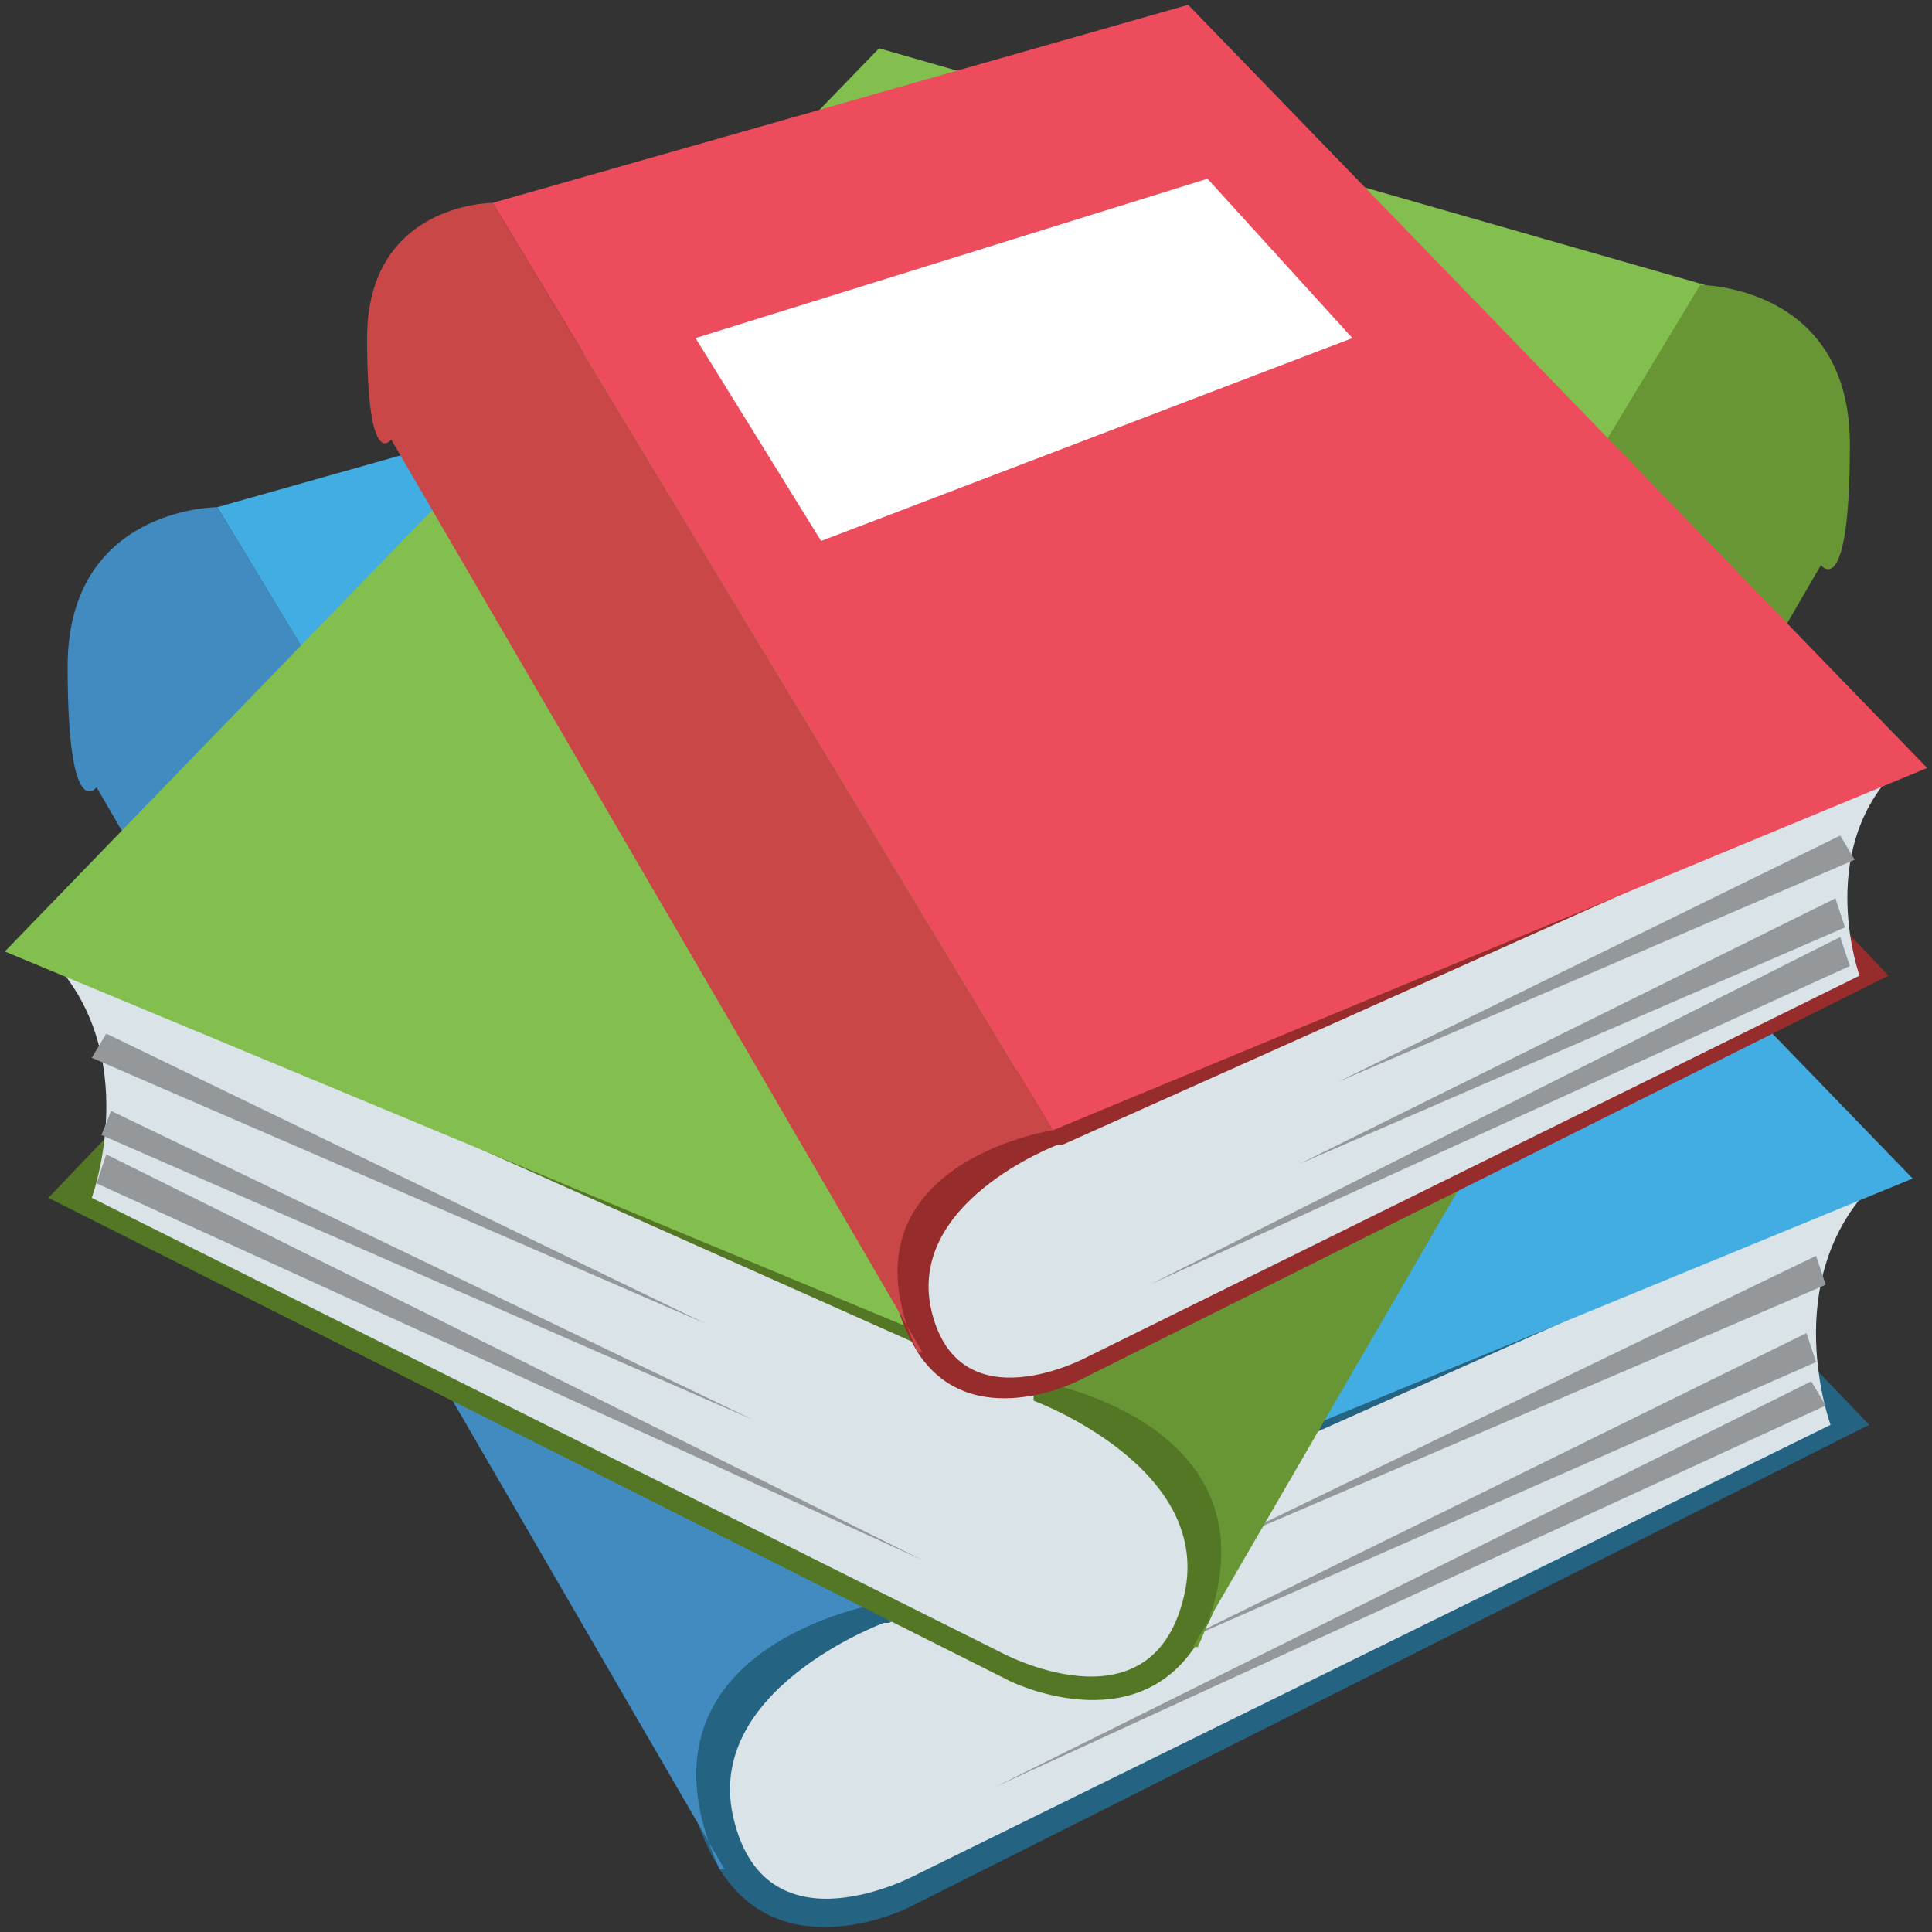 <?xml version="1.0" encoding="UTF-8"?> <svg xmlns="http://www.w3.org/2000/svg" id="Capa_1" data-name="Capa 1" width="14.11mm" height="14.11mm" viewBox="0 0 40 40"><rect x="0" y="0" width="40" height="40" fill="#333333" stroke="none"/><defs><style> .cls-1 { fill: #256382; } .cls-1, .cls-2, .cls-3, .cls-4, .cls-5, .cls-6, .cls-7, .cls-8, .cls-9, .cls-10, .cls-11, .cls-12 { stroke-width: 0px; } .cls-2 { fill: #c94747; } .cls-3 { fill: #547725; } .cls-4 { fill: #42ade2; } .cls-5 { fill: #699635; } .cls-6 { fill: #94989b; } .cls-7 { fill: #ed4c5c; } .cls-8 { fill: #d9e3e8; } .cls-9 { fill: #428bc1; } .cls-10 { fill: #83bf4f; } .cls-11 { fill: #fff; } .cls-12 { fill: #962c2c; } </style></defs><path class="cls-1" d="M34.2,24.8l4.5,4.7-19.9,10s-2.6,1.3-3.9-.8c-4.9-8.1,19.3-13.9,19.3-13.9Z"></path><path class="cls-8" d="M18.3,33.6s-3.8,1.4-3.1,4.1c.7,2.8,3.8,1.1,3.8,1.1l18.9-9.3s-1.1-3,.9-5l-20.4,9.1h-.1Z"></path><polygon class="cls-4" points="21.5 5.7 39.6 24.4 18.2 33.2 4.5 10.5 21.5 5.7"></polygon><polygon class="cls-6" points="37.8 26.6 25.2 32 37.6 26 37.8 26.6"></polygon><polygon class="cls-6" points="37.6 28.2 24.2 34.1 37.4 27.6 37.6 28.2"></polygon><polygon class="cls-6" points="37.8 29.1 20.6 37 37.5 28.6 37.8 29.1"></polygon><path class="cls-9" d="M14.9,38.7c-2.1-4.6,3.3-5.5,3.3-5.5L4.5,10.5s-3.1,0-3.1,3.3.6,2.5.6,2.5l13,22.4h-.1Z"></path><path class="cls-3" d="M5.5,20.1l-4.5,4.7,19.9,10s2.6,1.3,3.9-.8c4.9-8.1-19.3-13.9-19.3-13.9Z"></path><path class="cls-8" d="M21.4,29s3.8,1.4,3.1,4.1c-.7,2.8-3.8,1.1-3.8,1.1L1.9,24.8s1.1-3-.9-5l20.4,9.1v.1Z"></path><polygon class="cls-10" points="18.2 1 .1 19.7 21.5 28.6 35.3 5.9 18.2 1"></polygon><polygon class="cls-6" points="2.2 21.4 14.6 27.4 1.9 21.9 2.2 21.4"></polygon><polygon class="cls-6" points="2.3 23 15.6 29.4 2.1 23.5 2.3 23"></polygon><polygon class="cls-6" points="2.2 23.9 19.1 32.3 2 24.5 2.2 23.9"></polygon><path class="cls-5" d="M24.8,34.1c2.1-4.6-3.3-5.5-3.3-5.5l13.7-22.7s3.1,0,3.1,3.3-.6,2.5-.6,2.5l-13,22.4h.1Z"></path><path class="cls-12" d="M35.3,16.2l3.8,4-16.8,8.4s-2.2,1.1-3.3-.6c-4.1-6.8,16.3-11.8,16.3-11.8Z"></path><path class="cls-8" d="M21.9,23.7s-3.2,1.2-2.6,3.5,3.2.9,3.2.9l16-7.9s-.9-2.5.7-4.2l-17.2,7.7h-.1Z"></path><polygon class="cls-7" points="24.6 .1 39.9 15.9 21.8 23.4 10.2 4.2 24.6 .1"></polygon><polygon class="cls-11" points="25 3.7 28 7 17 11.2 14.4 7 25 3.7"></polygon><polygon class="cls-6" points="38.4 17.8 27.7 22.4 38.1 17.3 38.4 17.8"></polygon><polygon class="cls-6" points="38.2 19.2 26.9 24.1 38 18.6 38.2 19.2"></polygon><polygon class="cls-6" points="38.3 20 23.8 26.6 38.1 19.4 38.3 20"></polygon><path class="cls-2" d="M19,28c-1.8-3.9,2.8-4.6,2.8-4.6L10.2,4.2s-2.6,0-2.6,2.8.5,2.1.5,2.1l11,18.9h-.1Z"></path></svg> 